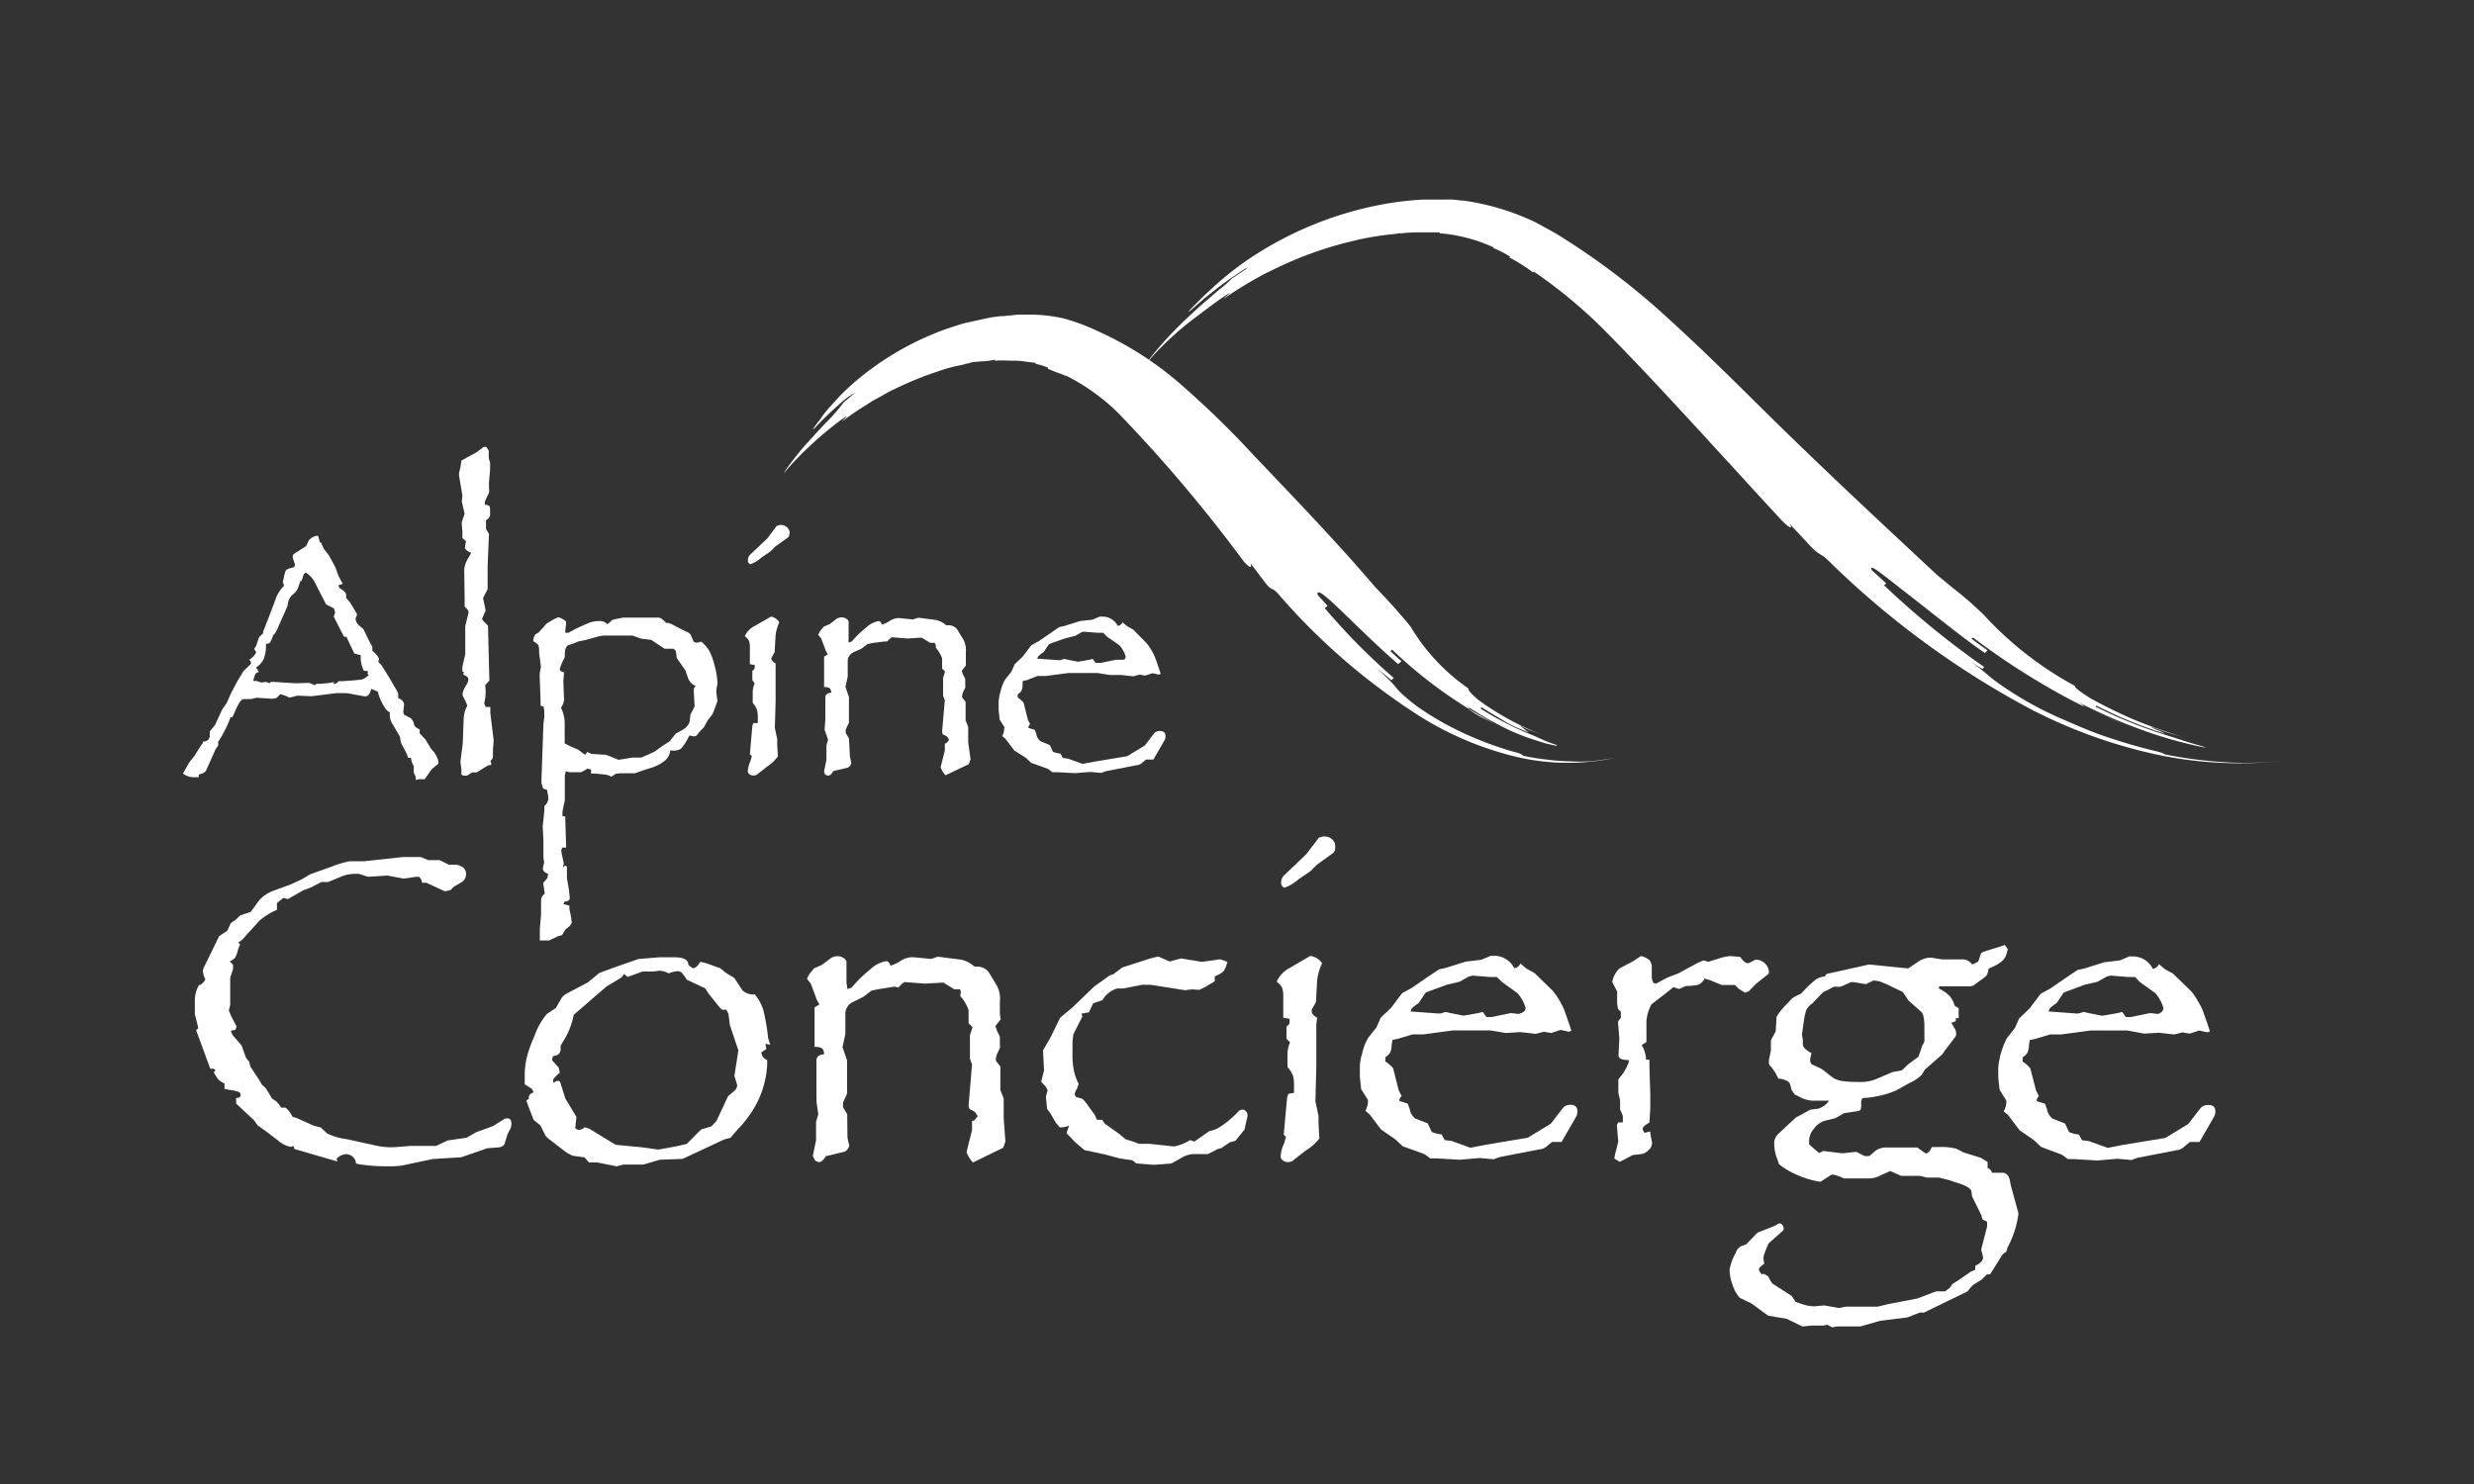 <svg viewBox="0 0 200 120" xmlns="http://www.w3.org/2000/svg"><rect x="0" y="0" width="200" height="120" fill="#333333" stroke="none"/><g fill="#fff"><path d="m155.15 45.24 1.74 1.53c-4.75-4.43-9.72-9.05-14.5-13.78-2.39-2.37-4.78-4.73-7.27-7a59.41 59.41 0 0 0 -8-6.26c-.36-.23-.89-.59-1.47-.92s-1.17-.65-1.57-.86a19.81 19.81 0 0 0 -5.78-1.73c-.27 0-.55-.06-.83-.08s-.56 0-.84 0h-.85-.79a25.6 25.6 0 0 0 -3.14.37 28.83 28.83 0 0 0 -10.63 4.26 25 25 0 0 0 -3.22 2.53c-.75.67-1.15 1.1-1.15 1.1-.57.55-1.1 1.13-.49.61a32.11 32.11 0 0 1 2.64-2.15c.48-.37 1-.68 1.3-.9a2.78 2.78 0 0 1 .59-.33 3.42 3.42 0 0 1 -.41.29l-.93.63a8 8 0 0 1 -1 .88l-1.43 1.23c-.29.26-1.32 1.18-2.26 2.15a28.45 28.45 0 0 0 -2 2.3c-.34.45-.33.46-.09.17a18.78 18.78 0 0 1 1.38-1.48c.66-.64 1.48-1.37 2.32-2s1.68-1.28 2.34-1.73c1.33-.89.07.06.11.09a32.71 32.71 0 0 1 3.42-2.07l.19-.09.53-.26c.44-.21 1.06-.5 1.76-.79a29 29 0 0 1 4.34-1.41l.69-.17a24.16 24.16 0 0 1 2.52-.41c.81-.08.8-.11.8-.14v.06a12.33 12.33 0 0 1 1.63-.09h.89.69v.07a13 13 0 0 1 4.36 1.14v.07a7.26 7.26 0 0 1 1.34.69l-.05.07a12.58 12.58 0 0 1 1.9 1.2l.06-.07a39.12 39.12 0 0 1 5.8 4.83c4.25 4.29 9.35 10 14.1 15.13.52.58 1.17 1.07.77.42.53.57 1.07 1.14 1.6 1.72 1.09 1.13.73.43 1.84 1.56a70.86 70.86 0 0 0 16 11.69 41 41 0 0 0 10 3.65 32 32 0 0 0 10.8.52 27.53 27.53 0 0 1 -4.92.16 35.18 35.18 0 0 1 -4.98-.64s0-.09-.84-.29c-1.31-.31-2.64-.71-3.94-1.15s-2.55-1-3.68-1.49a27.83 27.83 0 0 1 -5.08-2.89c-.34-.24-.65-.51-1.12-.9s-1.13-.88-2.14-1.6c.67.48 1.35 1 2.05 1.41l.16-.15a69.71 69.71 0 0 1 -8.11-6.62l.19-.14-1.17-1.07c-.34-.7 1 .45 3 2s4.45 3.55 6.14 4.69l.22-.21-.65-.46-.65-.48.12-.1a57.14 57.14 0 0 0 5.7 3.81 45.08 45.08 0 0 0 6.3 3.12c-.79-.29-2.3-1-3.05-1.35 0 0 .07-.09-.66-.47a42.08 42.08 0 0 0 4.93 2.2 34.52 34.52 0 0 0 5.28 1.54c.85.12 0 0-2.41-.81a38.64 38.64 0 0 1 -6.17-2.44l.06-.09a35.46 35.46 0 0 0 5.34 2.21c.8.24-1.52-.66-.72-.43.4.14.78.29 1.18.41l1.21.35c-1.2-.37-2.58-.83-3.91-1.38a39.37 39.37 0 0 1 -3.58-1.75c-.67-.43-1.33-.87-1.25-1a28.13 28.13 0 0 1 -7.34-5.71 28.33 28.33 0 0 0 -2.15-1.91c-1.07-.85-2.26-1.85-3.11-2.61z"/><path d="m110.43 46.74 1.19 1.26c-3.14-3.74-6.75-7.48-10.36-11.28a74.58 74.58 0 0 0 -5.69-5.54 27.12 27.12 0 0 0 -6.95-4.46 16 16 0 0 0 -2.75-1 13.61 13.61 0 0 0 -2.34-.28c-.4 0-.83 0-1.22 0l-1.16.12c-.38 0-.78.07-1.16.13l-1.15.25c-.39.09-.77.16-1.15.27l-1.11.36a23.66 23.66 0 0 0 -7.4 4.25c-.48.41-.91.82-1.28 1.19l-.9.99c-.5.58-.76 1-.76 1-.4.47-.73 1-.31.54a26 26 0 0 1 1.87-1.8 6.07 6.07 0 0 1 1.35-1s-.47.39-.94.79a14.63 14.63 0 0 1 -1.6 1.81l-.61.66c-.29.32-.64.71-1 1.1-.67.79-1.29 1.62-1.45 1.86-.47.74 0 0 1-1a29.42 29.42 0 0 1 3.43-3c1-.69.08.07.12.11.47-.36.83-.62 1.21-.87s.76-.47 1.25-.8l.14-.07.38-.21c.32-.16.73-.44 1.24-.66a27.74 27.74 0 0 1 3.06-1.28l.48-.16a12.13 12.13 0 0 1 1.75-.48c.57-.12.56-.16.55-.2v.08a3.88 3.88 0 0 1 .5-.14l.63-.06c.44 0 .87-.08 1.15-.13v.08c.57-.05 1.14 0 1.71 0a5 5 0 0 1 .8.08l.78.09v.09a4.25 4.25 0 0 1 1 .31v.09c.23.09.59.25.89.35l.38.14c.09.05.14.1.13.12v-.09a16.67 16.67 0 0 1 4.32 3.1 119.93 119.93 0 0 1 10 11.82c.35.48.85.85.64.27l1.08 1.43c.73 1 .58.32 1.34 1.26a52 52 0 0 0 11.4 9.77 26.12 26.12 0 0 0 7.47 3.15 18.13 18.13 0 0 0 8.12.14c-.65.11-1.27.2-1.88.27a17.69 17.69 0 0 1 -1.78 0 15.76 15.76 0 0 1 -1.8-.14 17.37 17.37 0 0 1 -1.92-.31s0-.13-.61-.28a27.25 27.25 0 0 1 -5.65-2.28 23.82 23.82 0 0 1 -2.2-1.36 14.05 14.05 0 0 1 -1.43-1.18c-.23-.22-.41-.48-.73-.82s-.77-.77-1.47-1.39c.46.41 1 .81 1.45 1.2l.19-.18a52.15 52.15 0 0 1 -5.58-5.65l.24-.17-.81-.89c-.13-.65.88.28 2.23 1.59s3.1 3 4.28 4l.27-.24s-.24-.19-.46-.4l-.44-.41.14-.12a36.61 36.61 0 0 0 8.33 6l-1.09-.53c-.41-.2-.78-.47-1-.62 0-.06.09-.12-.42-.44a29.09 29.09 0 0 0 3.44 2 18.24 18.24 0 0 0 1.91.78l1 .32c.31.1.63.16.93.23s.32 0 0-.09l-.65-.24-1-.45a25.56 25.56 0 0 1 -4.3-2.19l.08-.11c.5.33 1.15.69 1.79 1.09s1.34.68 1.9.9c.3.08 0 0-.23-.22s-.5-.34-.22-.23a5 5 0 0 0 .82.37l.84.32a22.62 22.62 0 0 1 -5.18-2.84c-.44-.39-.87-.78-.77-.9a16.08 16.08 0 0 1 -4.68-5 45.83 45.83 0 0 0 -3.61-3.94z"/><path d="m41.34 90.84a1 1 0 0 1 -.14.55l-.18.34-.24.8a.64.64 0 0 1 -.48.25l-.91.07-2.11.73-2.28.14-2.47.52a5.73 5.73 0 0 1 -1 .07 15.44 15.44 0 0 1 -2.33-.14l-.42-.08a.81.81 0 0 0 -.84-.76 1.21 1.21 0 0 0 -.73.36l.07.23-3.46-1-.11-.25-.21.07a2.18 2.18 0 0 1 -1.06-.55l-.95-.72-.66-.47-.29-.41-1.45-1.35v-.46c.24 0 .36-.07.36-.23a.25.25 0 0 0 -.18-.26 3.28 3.28 0 0 0 -.73-.16l-.39-.08v-.44a1.45 1.45 0 0 1 -.51-.34 3.62 3.62 0 0 1 -.36-.57l.14-.14-.14-.14h-.28l-1.15-3.13.17-.12-.02-.17-.25-1v-1.06a2.42 2.42 0 0 1 .35-1.3h.09s0 0 0 0 .28-.15.41-.45a2.12 2.12 0 0 1 -.2-.62 1 1 0 0 1 .16-.5l1.16-2.38.65-.42.29-.63.41-.28.35-.34.85-.28.68-.94a2.91 2.91 0 0 1 1.23-.8l1.31-.48.87-.4.73-.43 1.74-.62a7.43 7.43 0 0 1 1.46-.43h1.17l3.13-.34h1 .41l.62.25h.91l.76.37h.43a1.07 1.07 0 0 1 .69.21.65.65 0 0 1 .27.56.78.78 0 0 1 -.37.65l-.62.36-.25.25a.74.74 0 0 1 -.32.09.43.43 0 0 1 -.23 0l-1.43-.66h-.35a.11.11 0 0 0 0-.07.69.69 0 0 0 -.24-.41h-.23l-1 .15-1.32-.25-1.56.1-.76-.24h-.25a3.06 3.06 0 0 0 -1.06.18l-1.16.48h-.55l-.8.42-.68.26-1.22.7-.38-.09-.51.41v.55a5.65 5.65 0 0 0 -1.41.87l-1.41 1.56-.31.21.15.15-.15.37a3.17 3.17 0 0 1 -.25.71 1.25 1.25 0 0 1 -.44.3l.27.27v.35l-.23.7v2.22l-.11.42.18.45.45.87-.11.26-.37.07.16.36.72.83.36 1 .25.31.1.4.73 1.1.2.35.32.3.51.84.32.21a2.27 2.27 0 0 1 .41.52h.36a2.1 2.1 0 0 1 .55.73l.35.11 1.39.62.55.14.51.48a4.85 4.85 0 0 0 1.57.46l2.5.55a5.73 5.73 0 0 0 1 .11h.31l1.38-.11h2.06l.93-.44 1.53-.22.76-.44 1.37-.5 1-.62h.15q.34-.02.34.4z"/><path d="m62.27 84.48-.39-.07.07.41-.41.29a1.39 1.39 0 0 0 .15.39 2.19 2.19 0 0 0 .33.23v.35a7.69 7.69 0 0 1 -1.5 4.19 8.08 8.08 0 0 1 -.83 1c-.33.37-.54.61-.62.73l-.53.14-3.36 1.57-1.85.07-1.33.39h-1.6l-.55.14-1.58-.31h-.66l-.35-.41-1-.14-.46-.25-1-.77c-.27-.21-.45-.34-.52-.41a.89.89 0 0 1 -.19-.2l-.4-.82-.55-.44-.43-1.12-.16-.44.2-.15a.54.54 0 0 1 .07-.33.74.74 0 0 1 .32-.18l-.14-.29-.58-.37v-.68a6.42 6.42 0 0 1 .17-1.51 10.49 10.49 0 0 1 .62-1.72 5.54 5.54 0 0 1 1-1.78l.73-.48.39-.69a1.18 1.18 0 0 1 .52-.5l1.67-.88.94-.77 1.14-.42 2-.7 1.65-.14h1.3c.73 0 1.1.21 1.1.61q.3.27.39.27c.18 0 .37-.18.58-.52l.45.11 1.15.41.48.39.66.4.66 1a1.29 1.29 0 0 0 1 .33 3.72 3.72 0 0 1 .69 1.27 17.17 17.17 0 0 1 .39 2.29zm-2.58.45-.69-2.05-.11-.9-.18-.34h-.1a.46.46 0 0 1 -.23 0 .94.94 0 0 1 -.22-.2l-.87-1.08-.28-.44-1.49-.7a4.61 4.61 0 0 0 -.37-.52.48.48 0 0 0 -.36-.17 2.41 2.41 0 0 0 -.73.18 2 2 0 0 0 -.73-.22l-.52.07h-.87l-1.2.44-.29-.24-.21.28-1.21.73-2.22 1.92-.43.37a6.14 6.14 0 0 1 -.81 2.08l-.25.42v.15a.7.7 0 0 1 -.13.51.92.92 0 0 1 -.49.18c-.05.19-.07.28-.07.27a.14.14 0 0 1 0 .06.08.08 0 0 1 0 0l.55.62.07.4c-.36.3-.55.51-.55.62l.07.21a.44.44 0 0 1 .31-.18.22.22 0 0 1 .21.11l.41 1.31.9 1.5-.1.9a.41.41 0 0 0 .32.14.67.67 0 0 0 .44-.21l.36.11 2.15 1.31 2.18.21 1.24.18 1.41-.25.92-.21 1.16-1.17.83-.25.41-.44.94-2 .48-.41a.64.64 0 0 0 .25-.42v-.09l-.22-.72z"/><path d="m81.28 92.3-.18.51-2.45 1.19a2.48 2.48 0 0 1 -.5-.8v-.1l.43-1.71v-.76h.15l.3-.36a1.16 1.16 0 0 0 -.24-.37 2.49 2.49 0 0 0 -.42-.22l-.07-.28.28-3.32-.17-.46v-.59-1.31l.21-.66-.32-.32v-1.06a3.24 3.24 0 0 0 -.66-1.12v-.18a.39.39 0 0 0 -.04-.38h-.44l-.91-.55-1.46.09-1.67-.13a1.59 1.59 0 0 0 -.48.45l-.32-.08-1.38.22-.5.11-.62.48-.82.41a1.09 1.09 0 0 0 -.66.86v1.74l-.23 1.08.37 1.07v.57 2.11l-.33.73v.26.11l.34.57.02 1.9.14.62a.56.56 0 0 1 -.11.27.54.54 0 0 1 -.28.24l-1.18.29-.32.07c-.19.32-.37.48-.55.48a.57.57 0 0 1 -.37-.2v-.07a.46.46 0 0 0 -.07-.07c0-.1-.07-.13-.07-.11l.27-1.31v-1.49l.18-.61-.14-1-.01-1.06v-2.29c0-.31.2-.48.62-.51 0-.26-.1-.43-.19-.49a1.06 1.06 0 0 0 -.58-.1v-3.2l.39-.24-.21-.38-.48-1.29-.32-.41.21-.39.37-.45.64-.28.63-.48a1 1 0 0 1 .65-.22.85.85 0 0 1 .45.14.52.52 0 0 1 .25.29v1.67l.07.55.34-.1a10 10 0 0 1 1.5-1.47 2.48 2.48 0 0 1 1.29-.68c.15 0 .28.12.37.37a3.54 3.54 0 0 0 .84-.41 1.85 1.85 0 0 1 .87-.28h.1l1.46.14.55-.18 1.63.21a2.19 2.19 0 0 1 1.32.59h.25a1.14 1.14 0 0 1 .94.5l.27.45.35.58a2.22 2.22 0 0 1 .25 1.3v1l.07.43-.43.55.15.44.21.4v.72a.43.43 0 0 1 0 .22l-.24.51a1.24 1.24 0 0 0 -.08.52l.36.46v.51 1.25.14l.27.69v1.6z"/><path d="m100.84 90.13a.48.48 0 0 1 0 .18l-.21.91a.11.11 0 0 0 0 0 .51.51 0 0 0 0 .09l-.76.94-.45.12-.69.47-.28.07-.8.41h-.07-1.14a2.06 2.06 0 0 0 -.83.25l-.91.51-1.42.11-1.42-.11-.32-.26-1-.14-1.17-.32-1.7-.36-.76-.65-.69-.72.21-.62a1.55 1.55 0 0 1 -.62.15h-.14l-.32-.38-.45-.78-.25-.32-.1-1 .14-.52-.14-.28-.38-.41.23-.91-.08-1.63.62-1.07.76-1.56 1-.84 1.77-1.7.52-.37.69-.5.32-.11.73-.55 2.27-.73.55-.14h.06.05l.9.39.91-.25 1.7.28 1.46-.21a5.37 5.37 0 0 1 .59.21 2.09 2.09 0 0 1 -.31.76 2.3 2.3 0 0 1 -.71.41v.4l-.73.44-.51.25h-.08l-.49-.04-.6.07-2.73-.43a2.22 2.22 0 0 0 -.41 0 1.48 1.48 0 0 0 -.36 0l-1.49.29h-.48a2 2 0 0 0 -1.19.94l-.76.26-.34.73-.61.11a.53.53 0 0 1 .07.25l-.72 1.42-.07.62v1.08a6.37 6.37 0 0 0 .13 1.3 3.87 3.87 0 0 0 .37 1l-.14.41a1.12 1.12 0 0 0 -.18.39.48.48 0 0 0 .11.27l.51.14a3.36 3.36 0 0 1 .53.66l.48.65a.77.77 0 0 1 .07.16c0 .06.06.14.11.23h.41l.21.31 1.17.83.5.43.59.18.51.19h.8l2 .21h.07a3.78 3.78 0 0 0 1.26-.51l.34.12 1.22-.85a2.3 2.3 0 0 0 .94-.39 8.47 8.47 0 0 0 1.29-1.07.6.6 0 0 1 .44-.28.34.34 0 0 1 .25.11.36.36 0 0 1 .15.3z"/><path d="m106.88 77.89a4.29 4.29 0 0 0 -.4 1.39l-.1 1.76-.34.6a.15.15 0 0 1 0 .07.29.29 0 0 1 0 .09c0 .16.14.32.44.5l-.07.55v3.45l-.07 2.77.25 1.17v.6l.07 1.21a4 4 0 0 1 -1.12 1l-.89.69a.67.67 0 0 1 -.53.23.6.6 0 0 1 -.41-.14.38.38 0 0 1 -.18-.3 2.79 2.79 0 0 1 .28-1.08l.15-.52-.18-.18.27-3 .1-.3.46-.08v-.56a3.24 3.24 0 0 0 -.08-.82 2.62 2.62 0 0 0 -.45-.71v-.59-.1-.31a2.44 2.44 0 0 1 .21-1l-.29-.28v-1c.17-.1.25-.2.25-.32v-.3l-.51-.08v-.5-.48-.73a2.11 2.11 0 0 0 -.09-.71 1.36 1.36 0 0 0 -.44-.49 2.23 2.23 0 0 1 1-1.09l1.71-1a1.36 1.36 0 0 1 .96.59zm1.06-9.41c0 .26-.06.43-.19.51l-1.3.94-.52.52-.94.64a3.83 3.83 0 0 1 -1.13.69.27.27 0 0 1 -.19-.11.36.36 0 0 1 -.1-.24.83.83 0 0 1 .21-.62l1.83-1.75 1-1.31a1.06 1.06 0 0 1 .48-.11.85.85 0 0 1 .61.24.76.76 0 0 1 .24.6z"/><path d="m127.52 89.87a.84.84 0 0 1 -.09.4l-.36.63-.83 1.44h-.77l-.47.39a.94.94 0 0 1 -.56.21l-3.19.62-.5.18-1.14-.1-1.63.14-1.85-.11h-.51c-.27-.2-.42-.32-.48-.35l-1.74-.63-.59-.55-1.16-.8-.92-1.22-.35-.3a1.79 1.79 0 0 0 .21-.77.33.33 0 0 0 -.07-.21l-.48-.76-.11-1v-.81a4.08 4.08 0 0 1 .19-1.09 4.17 4.17 0 0 1 .5-1.28l.66-.83.33-.77.84-.8.9-1.19.8-.44 1.16-.8.76-.51.27-.18.53-.11 1.62-.51 1.26-.15.76-.32h.38a1.79 1.79 0 0 1 1.52 1 .61.61 0 0 0 .5-.38l.48.41.66.36 1.49 1.45c.19.24.33.45.44.62s.2.35.3.54a3.84 3.84 0 0 1 .26.62c.08.23.2.57.35 1l.14.44-.18.08-.69-.15-.76.25-.59-.1-.66.17-1.24-.14-1.19.07-1.24-.21h-2-1l-2.4.32h-.87l-1.21.36-.43.09-.07.42a1.63 1.63 0 0 1 -.12.61 1.4 1.4 0 0 1 -.39.37v.34a2.84 2.84 0 0 1 .63.55l.46 1.81.23.44a.5.5 0 0 0 -.18.32v.08l.67.21.16.44a1.19 1.19 0 0 0 .46.77l1 .39.32.69a2.85 2.85 0 0 0 .8.2l.25.46.55.07 1.53.55 1.28-.25 3.35-.56.73-.44 1.14-.7.94-1.22a.75.75 0 0 1 .59-.3c.41-.02.62.16.62.53zm-4.19-8.37a3 3 0 0 0 -.66-1.19l-1.23-.89-.44-.42h-.58l-1.35-.11-.32.07-.77.43-1 .23-1.25.46-.48.18-.56.85a3.53 3.53 0 0 0 -.59.46l-.07.22 2.18.16h.25l.41-.12.39.09 1.05.21 1.19-.21.38-.09.28.41h.41l1.56-.32.64.07c.41-.12.56-.25.56-.49z"/><path d="m143 78.62a.21.21 0 0 1 -.07.16l-1 .8-.55.57-.32.12-.48-.3-.32-.32h-1.07l-1-.41-.39-.11a1.18 1.18 0 0 1 -.48.49 3.53 3.53 0 0 1 -1 .1l-.59.25-.45-.15-.35.29-1.42 1.1a3.19 3.19 0 0 0 -.41 1.7v1.35l-.39.25a2.33 2.33 0 0 1 .36 1.18h.27v.49l.07 2.29v1.21l-.07 1.09c-.37.21-.55.38-.55.51a1.25 1.25 0 0 0 .14.32l.48-.1v.15l.14.72v.08a.77.77 0 0 1 -.28.55 1 1 0 0 1 -.59.32l-.69.08-1.05.55-.44-.27.07-.36.25-1-.11-1.36.11-.2h.37v-.21-.32l-.22-.52v-.73l-.14-.62v-.51-.57l.15-.19a2.35 2.35 0 0 0 .22-.29c.09-.13.18-.29.29-.48l.18-.43v-.17c-.55 0-.83-.13-.83-.38l.07-1.35-.11-1.33a.79.79 0 0 1 .23-.34v-.51l-.23-.22-.07-.42v-1l-.4-.76a2.17 2.17 0 0 1 .57-1.09l1.1-.58.66-.43a1.57 1.57 0 0 1 .69.34.92.92 0 0 1 .18.64v.58c0 .44.1.66.29.66h.07l.9-.48.89-.34 1.53-.83.5-.22.4.11.8-.25a4.11 4.11 0 0 1 1-.21l.77.07c.23.33.43.5.58.5h.06.05l.41-.21a.46.46 0 0 1 .21-.07 1.1 1.1 0 0 1 .84.48 1 1 0 0 1 .17.54z"/><path d="m163.17 98.16a7.87 7.87 0 0 1 -.87 2.7l-.11.36a1.14 1.14 0 0 0 -.37.32l-.5.81-.44.7h-.25l-.44.43-.66.41a2.92 2.92 0 0 0 -.46.53l-3.54 1.72h-.34l-1 .39-2.19.27-1.6.46h-1.88l-.41.07-.39-.21-.34.07h-.94l-.73.07-1.28-.62-1.49-.25-1.37-1-.92-.44a2.77 2.77 0 0 1 -.57-1 3.69 3.69 0 0 1 -.26-1.29 4 4 0 0 1 .44-1.24l.18-.39.28-.25.45-.16.9-.94 1.39-.55.37-.21a.32.32 0 0 1 .25.12.48.48 0 0 1 .11.32.19.19 0 0 1 -.08.18l-1.13 1-.18.4-.18.48-.07.29.07.48c-.29.21-.44.36-.44.46a1.12 1.12 0 0 0 .26.41l.11-.07.39.21a3.53 3.53 0 0 0 .34.59l1.56 1 .32.48.62.22a3.35 3.35 0 0 0 .8.14h.11l.8-.07 1.17.21.55-.11h2.58l.87-.21 2.34-.45 1.52-.58h.73l.37-.28.22-.32.55-.34.94-.66.35-.14v-.32q.63-.31.63-.66v-.07l-.15-.59.48-1.86v-.39l-.37-.18-.11-.37-.73-1.49-.07-.47c-.12-.25-.59-.49-1.42-.72l-.36-.13-.85-.21h-.94l-.62-.14h-1.49l-.87-.39-.77.35a2 2 0 0 1 -1.08.25h-1.9a3.49 3.49 0 0 0 -.94-.32l-.15.07-.69.45-.14.07a7.45 7.45 0 0 1 -1.94-.59 6.08 6.08 0 0 1 -1.38-.83l-.14-.41a3.33 3.33 0 0 1 -.25-1.23 1 1 0 0 1 .35-.83l1.07-1 .35-.32.55-.29.59-.33.66-.08a1.71 1.71 0 0 0 .87-.65h-.34-.46-.62a2.56 2.56 0 0 1 -1-.32l-.37-.18-.25-.37-.1-.39a.48.48 0 0 0 -.28-.34 1.72 1.72 0 0 0 -.68-.18l-.25-.48-.32-.46a.5.5 0 0 1 -.2-.28v-.28l.16-.77v-.83l.39-.73.07-1.17a4.86 4.86 0 0 1 .8-1l.41-.44a.57.57 0 0 1 .14-.11l.11-.07.51-.25.29-.3a8.41 8.41 0 0 1 .91-.84 1.57 1.57 0 0 1 .72-.25l.16-.21.43-.09 3-.67 3.16.32.77-.52a1.94 1.94 0 0 1 .92-.35h.11.07l.87.14h1.78a1 1 0 0 1 .65.41c.32-.13.5-.23.52-.3l.18-.56c0-.07.18-.16.51-.26l1.09-.34.33-.12.25.33a3 3 0 0 1 -.2.65 1.18 1.18 0 0 1 -.37.41 3.09 3.09 0 0 1 -.64.37l-.35.17a1.42 1.42 0 0 1 -.15.54 3.55 3.55 0 0 1 -.51.4l-.55.41a1 1 0 0 1 -.43.07h-.65-.77-.51-.43v.18a3.14 3.14 0 0 1 .86.6 2 2 0 0 1 .4.78l.33.21v.8h-.23v.24l-.36.14.25.42a.93.93 0 0 1 .14.41.49.49 0 0 1 -.14.39l-.76 1-.22.32-1.42 1.25-.25.42a3.38 3.38 0 0 1 -1 .66l-1.05.59a7.82 7.82 0 0 1 -2.73.62l-.11.21v.44c0 .26-.09.4-.25.4l-1.12.17-.73.41-.85.21a1.68 1.68 0 0 0 -.87.64 1.54 1.54 0 0 0 -.39.93v.34l.8.69.36-.16 1.52.19 1.14-.12.66.34h.28.11l.51-.44a1.57 1.57 0 0 1 .91-.25h2.46l.44.32.25.16c.16 0 .32-.17.48-.52h.62a5 5 0 0 1 1.37.14l.58.3 1.39.43.55.34v.49a.52.52 0 0 1 .35.38h.44.4c.27 0 .46.16.58.49l.11.55.58 2.12zm-7.6-13.93v-.72-.43c0-.72-.09-1.15-.28-1.28l-1-.89-.46-.69-1.39-.67-.51-.2-.47-.07-.62.3-.44-.07-.52-.09h-.25l-.83.37h-.55l-.53.28-.34.16-.87.91a1.51 1.51 0 0 0 -.49.53 5.19 5.19 0 0 0 -.21 1l-.14 1 .07.41v.32a.59.59 0 0 0 .14.36 2.45 2.45 0 0 0 .56.4l-.11.48c0 .27.07.43.21.46l.73.34.94.73a2.13 2.13 0 0 0 .75.25 10.33 10.33 0 0 0 1.33.07 3.33 3.33 0 0 0 1.35-.22l1.35-.58.76-.14.5-.48.84-.62.3-.88z"/><path d="m179.09 89.87a.84.84 0 0 1 -.09.4l-.36.63-.83 1.44h-.77l-.48.39a.88.88 0 0 1 -.56.27l-3.19.62-.5.18-1.14-.1-1.63.14-1.85-.11h-.52l-.47-.35-1.7-.64-.58-.55-1.16-.8-.92-1.22-.36-.3a1.68 1.68 0 0 0 .22-.77.33.33 0 0 0 -.07-.21l-.48-.76-.11-1v-.81a6.51 6.51 0 0 1 .7-2.37l.65-.83.34-.77.84-.8.9-1.19.8-.44 1.16-.8.76-.51.27-.18.53-.11 1.62-.51 1.26-.15.76-.32h.38a1.79 1.79 0 0 1 1.52 1 .61.61 0 0 0 .5-.38l.48.41.66.36 1.49 1.45a5.51 5.51 0 0 1 .43.62c.1.17.21.35.31.54a3.84 3.84 0 0 1 .26.62c.08.23.2.57.35 1l.14.44-.18.08-.69-.15-.76.25-.59-.1-.66.17-1.24-.14-1.19.07-1.34-.25h-2-1l-2.4.32h-.87l-1.21.36-.43.09-.07.42a1.63 1.63 0 0 1 -.12.61 1.4 1.4 0 0 1 -.39.37v.34a2.43 2.43 0 0 1 .62.55l.47 1.81.23.44a.5.5 0 0 0 -.18.32v.08l.67.21.16.44a1.19 1.19 0 0 0 .46.77l1 .39.32.69a2.85 2.85 0 0 0 .8.2l.25.46.55.07 1.53.55 1.28-.25 3.37-.55.73-.44 1.14-.7.94-1.22a.73.73 0 0 1 .58-.3c.45-.04.66.14.66.51zm-4.2-8.37a3.1 3.1 0 0 0 -.65-1.19l-1.24-.89-.4-.42h-.6l-1.35-.11-.32.07-.77.43-1 .23-1.25.46-.48.18-.57.85a3.72 3.72 0 0 0 -.58.46l-.07.22 2.18.16h.25l.41-.12.39.09 1.05.21h.11l1.19-.21.37-.09.29.41h.41l1.56-.32.64.07c.29-.12.43-.25.43-.49z"/><path d="m35.43 61.59a.51.51 0 0 1 0 .17l-.54.45-.56.8h-.45l-.27.06v-.25l-.16-.34v-.27-.26a1.78 1.78 0 0 1 -.23-.67h-.22l-.11-.3-.48-.93-.08-.48-.7-1.2a1.25 1.25 0 0 1 -.12-.56.29.29 0 0 0 0-.09.41.41 0 0 0 0-.12.92.92 0 0 1 -.38-.35 4.19 4.19 0 0 1 -.59-1.33l-.54-.22c-.08.41-.24.61-.48.61h-.05l-1.42-.26h-.51-.36l-2 .25-1.14-.05-.62.16-.42-.18-.36-.1a1.26 1.26 0 0 1 -.3.31.76.76 0 0 1 -.32.06h-.08l-1.2-.08-.45.11h-.59c-.2 0-.42.35-.67.93l-.24.53h-.15a9.8 9.8 0 0 1 -1 2v.29l-.21.3-.75 1.68c-.05.16-.26.29-.61.37v.22h-.45a1.48 1.48 0 0 1 -.83-.3l.53-.93.38-.47.32-.51.19-.3.19-.26v-.11c.37 0 .56-.22.56-.5v-.33l.42-.51.59-1.28.34-.48.38-.84.45-.86.54-.9.56-.54a.19.19 0 0 0 .05-.13.34.34 0 0 0 -.14-.25 2.2 2.2 0 0 0 .36-.29 1.36 1.36 0 0 0 .2-.32l-.16-.26.16-.27.22-.65a2.43 2.43 0 0 1 .34-.34v-.13l.61-1.57.48-1.29a3.09 3.09 0 0 1 .61-.87l-.11-.3.09-.37a2.48 2.48 0 0 1 .15-.55.43.43 0 0 1 .2-.14 2.78 2.78 0 0 1 .47-.13l.08-.2-.13-.41a.85.85 0 0 1 -.06-.23.3.3 0 0 1 .17-.28l.93-.61.19-.42a1 1 0 0 1 .76-.4l.16.56h.13v.12l.2.41.39.5.51.93.27.75.34.62-.34.11a.35.35 0 0 0 .12.26c.33.19.49.37.49.53v.24l.31.35.37.61.19.33v.11l-.11.26.05.27.19.26.4.33.48 1 .24.43v.32c.36.31.54.55.54.71a1 1 0 0 1 -.06.19l.27.28.62 1 .13.22.16.28.16.28a2.44 2.44 0 0 1 .26.47 1.38 1.38 0 0 1 0 .38c.32.15.48.33.48.53a.07.07 0 0 1 0 .06l-.06.58a.82.82 0 0 1 .06.19l.56.29.18.25.08.26c0 .13.18.27.45.4v.32l.46.48.45.75.24.27a1.92 1.92 0 0 1 .25.44.89.89 0 0 1 .1.34zm-5.61-7-.12-.11.05-.1-.05-.13h-.28a2.49 2.49 0 0 1 -.26-1v-.27l-.52-.14-.64-1.35h-.19l-.83-1.63.11-.32-.09-.34-.64-.33-1-1.95a2.5 2.5 0 0 0 -.64-.63l-.16.13-.18.56h-.11a3.53 3.53 0 0 1 -.25.71 1.66 1.66 0 0 1 -.34.38 1.06 1.06 0 0 0 -.39.65l-.06.32-.61 1.36c-.07.16-.12.3-.18.42s-.09.19-.11.23l-.09.15a1.17 1.17 0 0 1 -.15.16l-.11.29a1.35 1.35 0 0 1 -.18.34.59.59 0 0 1 -.3.07v.31a2.79 2.79 0 0 1 -.22 1 1.73 1.73 0 0 1 -.58.6l.24.38a.34.34 0 0 0 -.24.1.56.56 0 0 0 -.14.27l-.1.34h.24l.45.13.35-.05.32.11.05-.11h.25l1.76.11 1.12-.03.45.19a.49.49 0 0 1 .14-.11 1.17 1.17 0 0 1 .29 0l.77-.08.37-.06-.06.14h.11c.08 0 .18-.07.3-.22h.37l1.04-.08.45-.05a1.13 1.13 0 0 0 .26-.11z"/><path d="m39.91 59.89-.06.72v.56a.4.4 0 0 1 -.2.34l.08.33-.3.06-.9.56h-.36l-.42.26h-.1-.09c-.18 0-.26-.06-.26-.17v-.34l-.08-.61.19-1.49.07-1.9a2.47 2.47 0 0 1 .3-1.15l-.17-.42a2.21 2.21 0 0 1 -.23-.49 1.93 1.93 0 0 1 .34-.79.82.82 0 0 0 .14-.45c0-.13-.14-.25-.41-.36l.05-.23h-.12v-.41l.23-1v-2.28l.27-1.09c0-.14-.1-.3-.32-.48v-.64l-.03-2.42a2.31 2.31 0 0 1 .36-.93l.2-.36c-.33-.15-.5-.29-.5-.42 0 0 0-.14.08-.53l-.29-.25v-.51l-.05-.64v-.13l.23-.69-.23-1 .05-.48-.27-1.6v-.21l.11-.46.08-.55 1.23-.67.56-.43h.23l.19.3v.59l.11.39v.23.33l-.09 1v.02.48a1.06 1.06 0 0 1 0 .36l-.33.71v.27a.59.59 0 0 1 .35.09c.05.05.07.18.07.39v.3a.52.52 0 0 1 -.33.45v.34.27.11l.24.4-.11 2.6v1.87l-.37.73.21 1-.29.67a.87.87 0 0 0 .25.32l.23.24.11 4.43-.34.38a3.61 3.61 0 0 1 -.08 1.46l.12.3h.38v.5z"/><path d="m58 56.69-.27.74-.14.33-.39.5-.29.54-.36.37-.25.32-.2.06-.36-.08-.14.25a3.82 3.82 0 0 1 -.54.81 1 1 0 0 1 -.66.16h-.22a1.18 1.18 0 0 1 -.39.78 3.13 3.13 0 0 1 -1.1.6l-.75.24-.61.22h-1.23l-.34.05-.34.23a1.33 1.33 0 0 0 -.44-.17l-.87-.09h-.33v-.33l-.31-.06-.27.17-.23.11h-.97l-.26-.08-.08.34v2l-.19.93v.38h.22l.08 2.53h-.32l-.08.22.05.34.16.72-.08.32.19-.15.14.08v.93l.17 1 .06.61c0 .18-.14.28-.43.3l-.08.2.48.12v.27l.14.67.05.45-.16.26-.34.27-.27.45-.35.11-.72.34h-.23-.51v-.5-.45l.1-1.15v-1.15a.72.72 0 0 1 .07-.28.84.84 0 0 1 .23-.25l-.13-.88a2.83 2.83 0 0 0 .32-.37 1 1 0 0 0 .07-.37.85.85 0 0 1 -.31-.17.54.54 0 0 1 -.11-.24l.11-.51-.06-.37v-1.44l-.06-1.09.14-1.3v-.36a.84.84 0 0 0 .32-.58 3.44 3.44 0 0 0 -.12-.73l-.3-.09-.14-.47v-.2l.16-4.56.07-.54v-.49l-.05-.37-.25-.08v-.37l-.07-2v-.22l.1-.56-.15-1.15a1.68 1.68 0 0 0 -.06-.59 1.11 1.11 0 0 0 -.41-.31 1 1 0 0 1 .17-.56l.27-.16.64-.72.59-.35.34-.16a1.37 1.37 0 0 1 .64.35v.26l-.06.41v.24h.25l.47-.26c.56-.28 1-.46 1.23-.56a2.47 2.47 0 0 1 .82-.13.84.84 0 0 1 .36.06.91.91 0 0 1 .26.2l.24-.18.14-.16.34-.09.56-.11h1.54 1.31c.18 0 .38.15.62.43h.11.05a1.61 1.61 0 0 1 .48.2l1 .51a.67.67 0 0 1 .35.24l.23.53a.26.26 0 0 0 .25.11.92.92 0 0 0 .37-.08 2.74 2.74 0 0 1 .69.81 5.44 5.44 0 0 1 .42 1.22 5.86 5.86 0 0 1 .21 1.31v.05l-.08.46v.38zm-1.76-1.22a1.1 1.1 0 0 1 -.61-.62l-.22-.64-.7-1-.07-.56-.19-.19h-.72l-1.09-.72-.78-.09-.74-.26h-2-.31l-.38.06-1.12.31-.56.11-.45.19-.33.1c-.21.07-.31.34-.31.8v.17a6.19 6.19 0 0 0 -.4.92.14.14 0 0 0 0 .11l.07.11.27.11-.06.68.06 1.56a1.48 1.48 0 0 1 -.25.61 2.92 2.92 0 0 1 .3 1.15v1.26.47l.4.21.69.3.56.42.17-.23.36.15 1.18.08 1 .4 1.11-.18h.71l.52-.22.56-.26.69-.49.53-.34.49-.62.58-.33a1.13 1.13 0 0 0 .56-.67l.05-.53.34-.67s0 0 0-.05a0 0 0 0 0 0 0l-.06-1.09v-.32z"/><path d="m63 50.32a3.43 3.43 0 0 0 -.3 1.06l-.08 1.36-.26.46a.43.43 0 0 1 0 0s0 0 0 .07.11.25.34.38v.43 2.65l-.06 2.13.19.9v.46l.06.93a3.18 3.18 0 0 1 -.89.85l-.69.54a.56.56 0 0 1 -.72.07.32.32 0 0 1 -.14-.24 2.19 2.19 0 0 1 .22-.83l.11-.4-.16-.14.2-2.3.08-.23h.36v-.47a2.37 2.37 0 0 0 -.07-.63 2.14 2.14 0 0 0 -.34-.54v-.45-.09-.23a1.84 1.84 0 0 1 .16-.8l-.19-.26v-.76c.12-.07.19-.15.19-.24v-.23l-.39-.06v-.41-.37-.56a1.5 1.5 0 0 0 -.07-.54 1 1 0 0 0 -.34-.38 1.71 1.71 0 0 1 .81-.84l1.31-.75a1 1 0 0 1 .67.46zm.82-7.24c0 .21-.05.34-.15.4l-1 .72-.4.4-.72.49a2.73 2.73 0 0 1 -.87.53.22.22 0 0 1 -.15-.08.3.3 0 0 1 -.07-.19.65.65 0 0 1 .16-.48l1.41-1.33.75-1a.75.75 0 0 1 .37-.09.64.64 0 0 1 .47.19.59.59 0 0 1 .22.44z"/><path d="m78.46 61.39-.14.4-1.88.9a1.81 1.81 0 0 1 -.39-.62v-.07l.33-1.31v-.58h.11l.23-.27a.8.8 0 0 0 -.18-.29 1.85 1.85 0 0 0 -.32-.16l-.06-.22.22-2.55-.14-.36v-.45-1l.16-.51-.24-.24v-.82a2.48 2.48 0 0 0 -.51-.86v-.14a.32.32 0 0 0 -.11-.26h-.34l-.7-.42-1.12.07-1.28-.1a1.37 1.37 0 0 0 -.37.34h-.24l-.98.13-.38.08-.48.37-.61.27a.85.85 0 0 0 -.51.66v1.34l-.18.83.28.82v.44 1.62l-.26.56v.21.08l.26.43.08 1.49.11.48a.51.51 0 0 1 -.08.21.5.5 0 0 1 -.22.19l-.9.21-.25.06c-.14.24-.28.37-.42.37a.43.43 0 0 1 -.29-.15s0 0 0-.06c0-.08-.05-.1-.05-.08l.2-1v-1.15l.13-.47-.28-.81.06-.83v-1.76c0-.24.16-.37.48-.4a.52.52 0 0 0 -.14-.37.85.85 0 0 0 -.44-.08v-2.46l.3-.19-.16-.28-.37-1-.25-.31.17-.31.29-.34.49-.21.47-.37a.8.8 0 0 1 .51-.17.62.62 0 0 1 .34.11.36.36 0 0 1 .19.22v1.28.43l.26-.09a7.73 7.73 0 0 1 1.16-1.12 2 2 0 0 1 1-.53c.11 0 .21.1.28.29a2.46 2.46 0 0 0 .64-.31 1.44 1.44 0 0 1 .67-.22h.09l1.11.11.43-.14 1.25.16a1.72 1.72 0 0 1 1 .45h.2a.85.85 0 0 1 .72.38l.2.34.28.45a1.82 1.82 0 0 1 .19 1v.76.33l-.33.42.11.34.17.3v.56a.37.37 0 0 1 0 .17l-.19.39a1 1 0 0 0 -.06.4l.28.35v.4 1 .11l.21.53v1.23z"/><path d="m94.22 59.52a.75.75 0 0 1 -.06.31l-.28.48-.64 1.11h-.59l-.37.3a.69.69 0 0 1 -.42.16l-2.46.48-.38.14-.87-.08-1.26.1-1.42-.08h-.39l-.37-.27-1.34-.48-.45-.42-.92-.58-.71-.94-.27-.23a1.31 1.31 0 0 0 .16-.59.21.21 0 0 0 0-.16l-.37-.59-.08-.78v-.62a3.24 3.24 0 0 1 .15-.84 3.39 3.39 0 0 1 .38-1l.51-.64.26-.59.64-.61.7-.92.61-.34.89-.61.58-.4.21-.13.41-.09 1.24-.39 1-.11.59-.25h.28a1.38 1.38 0 0 1 1.18.75.47.47 0 0 0 .38-.29l.37.31.5.28 1.07 1.09a4.05 4.05 0 0 1 .34.47l.23.41c.07.15.14.31.2.48l.27.79.11.34-.14.06-.53-.11-.59.19-.45-.08-.5.14-1-.11h-.91l-1-.16h-1.56-.76l-1.84.24h-.67l-.88.34-.33.07v.32a1.22 1.22 0 0 1 -.1.47.82.82 0 0 1 -.3.28v.26a2 2 0 0 1 .48.43l.35 1.39.18.34a.38.38 0 0 0 -.14.25v.05l.52.16.12.35a.88.88 0 0 0 .36.58l.73.3.25.54a2.32 2.32 0 0 0 .61.15l.19.35.43.06 1.17.42 1-.19 2.6-.43.56-.34.87-.53.72-.94a.56.56 0 0 1 .46-.23c.33-.01.49.13.49.41zm-3.22-6.43a2.42 2.42 0 0 0 -.5-.91l-1-.69-.31-.32h-.45l-1-.08h-.24l-.59.33-.75.18-1 .35-.36.14-.44.65a2.39 2.39 0 0 0 -.45.36l-.06.16 1.68.12h.19l.32-.1.3.07.8.16.92-.16.29-.07.21.32h.44l1.2-.25h.49c.2.03.31-.08.31-.26z"/></g></svg>